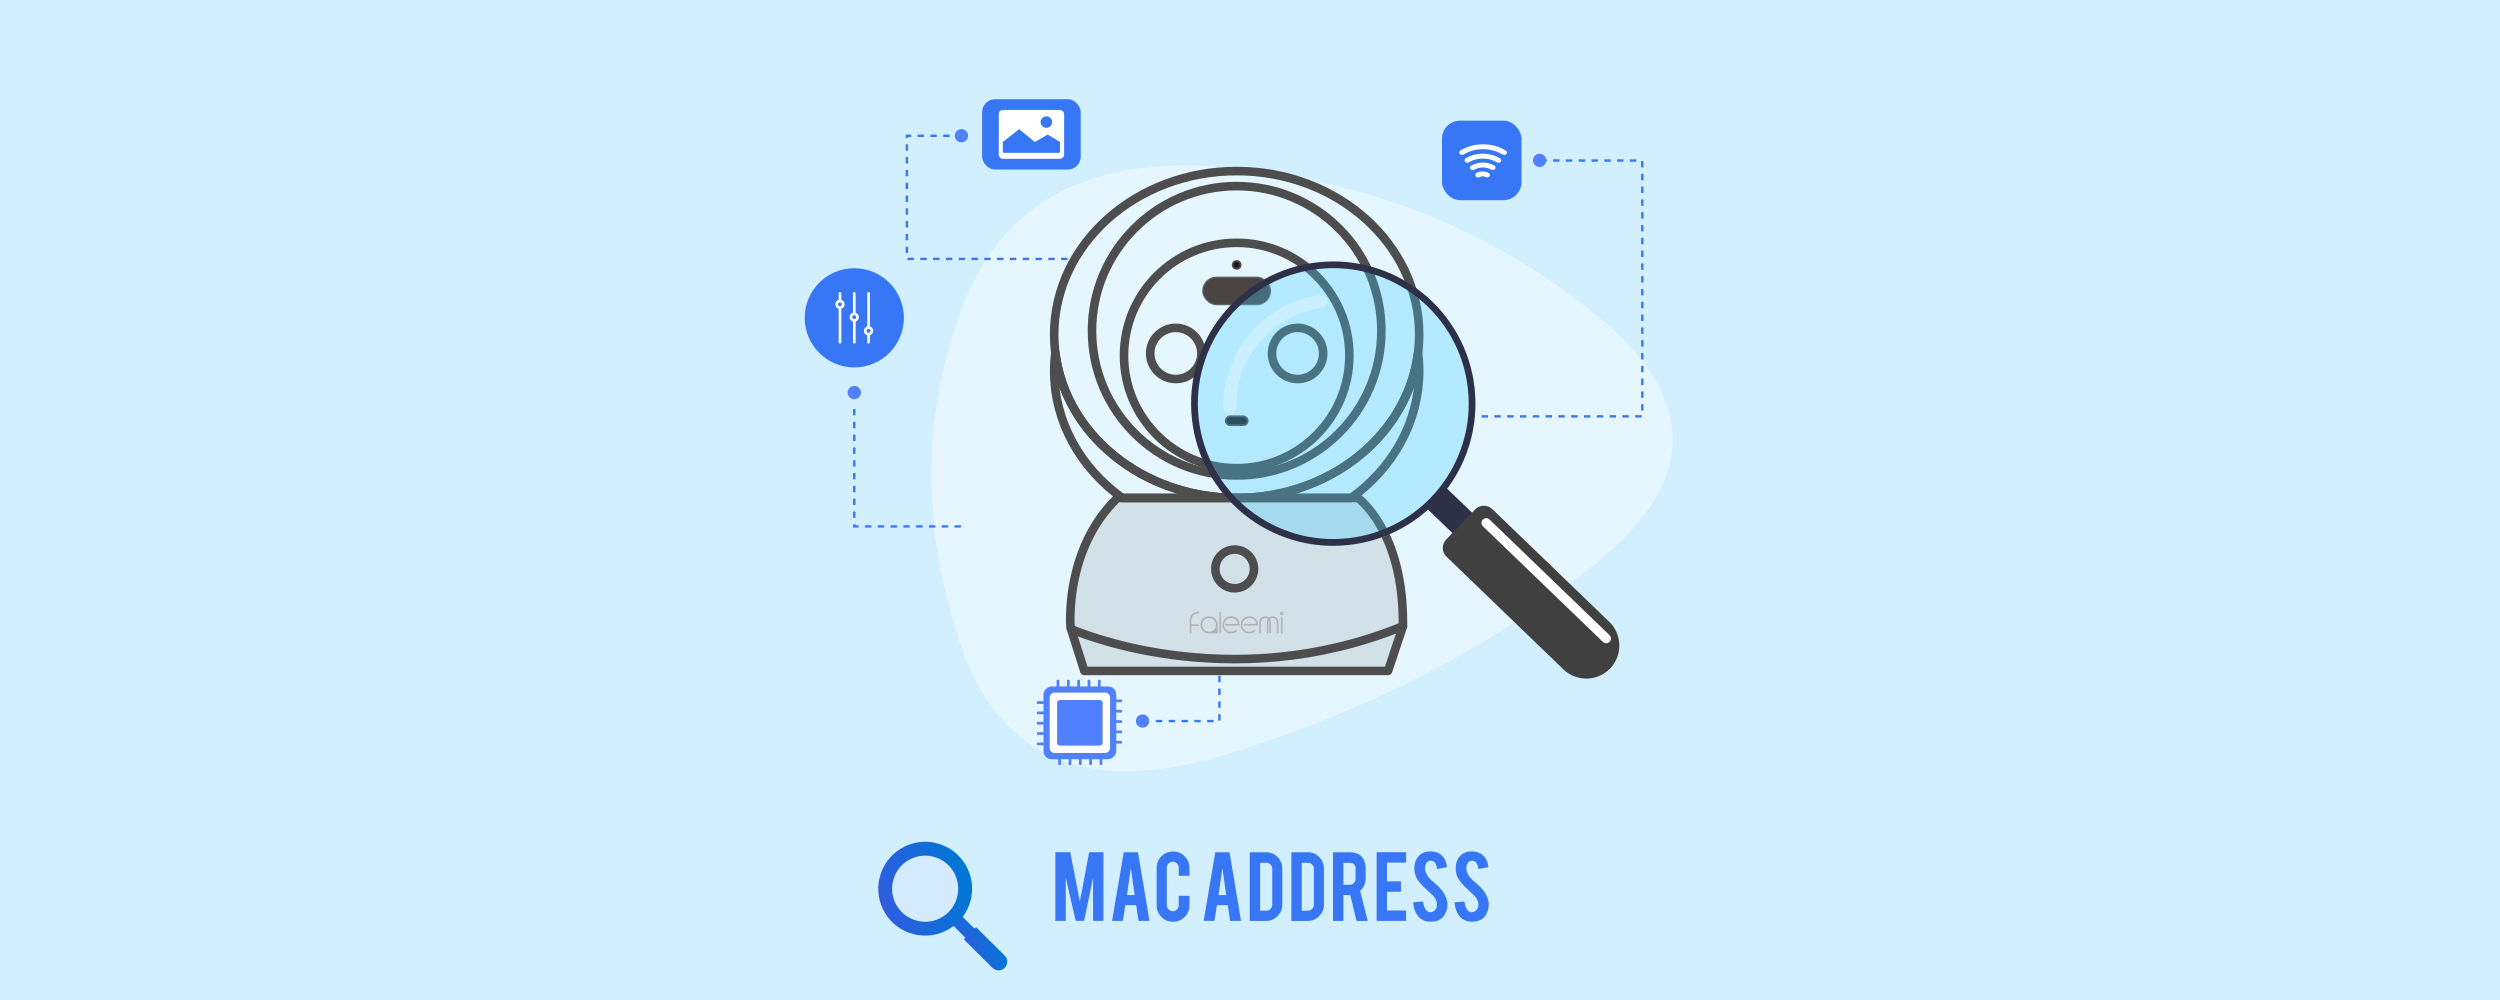 <?xml version="1.0" encoding="UTF-8"?>
<svg id="_央铋_1" data-name="央铋 1" xmlns="http://www.w3.org/2000/svg" xmlns:xlink="http://www.w3.org/1999/xlink" viewBox="0 0 1500 600">
  <defs>
    <style>
      .cls-1 {
        fill: url(#_未命名的渐变_5);
      }

      .cls-2 {
        fill: #fff;
      }

      .cls-3 {
        fill: #3777f6;
      }

      .cls-4 {
        fill: #e6f6ff;
      }

      .cls-5 {
        stroke-linecap: round;
        stroke-linejoin: round;
        stroke-width: 5.15px;
      }

      .cls-5, .cls-6, .cls-7, .cls-8, .cls-9 {
        stroke: #4d4d4d;
      }

      .cls-5, .cls-7 {
        fill: none;
      }

      .cls-10 {
        fill: #2d3047;
      }

      .cls-6 {
        opacity: .8;
      }

      .cls-6, .cls-7, .cls-8, .cls-9 {
        isolation: isolate;
        stroke-miterlimit: 10;
        stroke-width: 1.13px;
      }

      .cls-6, .cls-8, .cls-9 {
        fill: #231815;
      }

      .cls-11 {
        fill: url(#_未命名的渐变_5-2);
      }

      .cls-12 {
        fill: #5180fe;
      }

      .cls-13 {
        fill: #40ccff;
      }

      .cls-14 {
        fill: #d1efff;
      }

      .cls-15 {
        fill: url(#_未命名的渐变_5-3);
      }

      .cls-7, .cls-9 {
        opacity: .1;
      }

      .cls-16 {
        opacity: .3;
      }

      .cls-17 {
        fill: #b3b3b3;
        fill-rule: evenodd;
      }

      .cls-18 {
        fill: #404040;
      }

      .cls-19 {
        fill: #d5ebff;
      }
    </style>
    <linearGradient id="_未命名的渐变_5" data-name="未命名的渐变 5" x1="785.74" y1="-1512.56" x2="759.36" y2="-1520.43" gradientTransform="translate(-193.5 -958) scale(1 -1)" gradientUnits="userSpaceOnUse">
      <stop offset="0" stop-color="#0078d4"/>
      <stop offset="1" stop-color="#345ae0"/>
    </linearGradient>
    <linearGradient id="_未命名的渐变_5-2" data-name="未命名的渐变 5" x1="797.44" y1="-1523.99" x2="770.28" y2="-1532.09" xlink:href="#_未命名的渐变_5"/>
    <linearGradient id="_未命名的渐变_5-3" data-name="未命名的渐变 5" x1="775.59" y1="-1483.19" x2="716.45" y2="-1500.76" xlink:href="#_未命名的渐变_5"/>
  </defs>
  <rect class="cls-14" width="1500" height="600"/>
  <g id="blob">
    <path class="cls-4" d="M957.12,338.44c-61.94,49.63-135.03,87.51-219.29,113.64-84.26,26.13-138.13,4.25-161.62-65.64s-23.18-137.08,.93-201.59c24.11-64.5,78.01-92.57,161.71-84.21,83.7,8.36,156.49,37.67,218.37,87.94,61.88,50.27,61.85,100.22-.08,149.85Z"/>
  </g>
  <path class="cls-3" d="M640.5,156.07h-3.84v-1.44h3.84v1.44Zm-7.68,0h-3.84v-1.44h3.84v1.44Zm-7.68,0h-3.84v-1.44h3.84v1.44Zm-7.68,0h-3.84v-1.44h3.84v1.44Zm-7.68,0h-3.84v-1.44h3.84v1.44Zm-7.68,0h-3.84s0-1.44,0-1.44h3.84s0,1.44,0,1.44Zm-7.68,0h-3.84v-1.44h3.84v1.44Zm-7.68,0h-3.84v-1.44h3.84v1.44Zm-7.68,0h-3.84s0-1.44,0-1.44h3.84s0,1.44,0,1.44Zm-7.68,0h-3.84v-1.44h3.84v1.44Zm-7.68,0h-3.84v-1.44h3.84v1.44Zm-7.68,0h-3.84s0-1.44,0-1.44h3.84s0,1.44,0,1.44Zm-7.68,0h-3.84v-1.44h3.84v1.44Zm-3.49-4.19h-1.44v-3.84h1.44v3.84Zm0-7.68h-1.44v-3.84s1.44,0,1.44,0v3.84Zm0-7.68h-1.44v-3.84h1.44v3.84Zm0-7.68h-1.44v-3.84h1.44v3.84Zm0-7.68h-1.44v-3.84s1.44,0,1.44,0v3.84Zm0-7.68h-1.44v-3.84h1.44v3.84Zm0-7.68h-1.44v-3.84h1.44v3.84Zm0-7.68h-1.44v-3.84s1.44,0,1.44,0v3.84Zm0-7.68h-1.44v-3.84h1.44v3.84Zm0-7.68h-1.44v-1.99h3.3v1.44h-1.86v.54Zm32.59-.54h-3.84v-1.44h3.84v1.44Zm-7.68,0h-3.84s0-1.44,0-1.44h3.84s0,1.44,0,1.44Zm-7.68,0h-3.84v-1.44h3.84v1.44Zm-7.68,0h-3.84v-1.44h3.84v1.44Z"/>
  <path class="cls-12" d="M572.88,81.46c0,2.2,1.78,3.98,3.98,3.98s3.98-1.78,3.98-3.98c0-2.2-1.78-3.98-3.98-3.98s-3.98,1.78-3.98,3.98Z"/>
  <rect class="cls-3" x="589.27" y="59.52" width="59.16" height="42.22" rx="7.79" ry="7.79"/>
  <g>
    <path class="cls-3" d="M511.86,314.54h1.44v.6s1.8,0,1.8,0v1.44h-3.25v-2.04Zm7.09,.6h3.84v1.44h-3.84v-1.44Zm7.68,0h3.84v1.44h-3.84v-1.44Zm7.68,0h3.84v1.44h-3.84v-1.44Zm7.68,0h3.84v1.44h-3.84v-1.44Zm7.68,0h3.84v1.44h-3.84v-1.44Zm7.68,0h3.84v1.44h-3.84v-1.44Zm7.68,0h3.84v1.44h-3.84v-1.44Zm7.68,0h3.84v1.44h-3.84v-1.44Zm-60.87-8.28h1.44v3.84h-1.44v-3.84Zm0-7.68h1.44v3.84h-1.44v-3.84Zm0-7.68h1.44v3.84h-1.44v-3.84Zm0-7.68h1.44v3.84h-1.44v-3.84Zm0-7.68h1.44v3.84h-1.44v-3.84Zm0-7.68h1.44v3.84h-1.44v-3.84Zm0-7.68h1.44v3.84h-1.44v-3.84Zm0-7.68h1.44v3.84h-1.44v-3.84Zm0-7.68h1.44v3.84h-1.44v-3.84Z"/>
    <circle class="cls-12" cx="512.58" cy="235.54" r="3.98"/>
    <g>
      <circle class="cls-3" cx="512.58" cy="190.69" r="29.76"/>
      <path class="cls-2" d="M521.15,206.13h0c.44,0,.79-.36,.79-.79v-29.3c0-.44-.36-.79-.79-.79h0c-.44,0-.79,.36-.79,.79v29.3c0,.44,.36,.79,.79,.79Z"/>
      <g>
        <circle class="cls-3" cx="521.13" cy="198.51" r="1.97"/>
        <path class="cls-2" d="M518.35,198.51c0-1.53,1.25-2.78,2.78-2.78s2.78,1.25,2.78,2.78-1.25,2.78-2.78,2.78-2.78-1.25-2.78-2.78Zm1.6,0c0,.65,.53,1.17,1.17,1.17s1.17-.53,1.17-1.17-.53-1.17-1.17-1.17-1.17,.53-1.17,1.17Z"/>
      </g>
      <rect class="cls-2" x="511.79" y="175.24" width="1.59" height="30.89" rx=".79" ry=".79" transform="translate(1025.16 381.37) rotate(180)"/>
      <g>
        <circle class="cls-3" cx="512.56" cy="190.31" r="1.97"/>
        <path class="cls-2" d="M509.78,190.31c0-1.53,1.25-2.78,2.78-2.78s2.78,1.25,2.78,2.78-1.25,2.78-2.78,2.78-2.78-1.25-2.78-2.78Zm1.6,0c0,.65,.53,1.17,1.17,1.17s1.17-.53,1.17-1.17-.53-1.17-1.17-1.17-1.17,.53-1.17,1.17Z"/>
      </g>
      <path class="cls-2" d="M504.01,206.13h0c.44,0,.79-.36,.79-.79v-29.3c0-.44-.36-.79-.79-.79h0c-.44,0-.79,.36-.79,.79v29.3c0,.44,.36,.79,.79,.79Z"/>
      <g>
        <circle class="cls-3" cx="503.99" cy="182.6" r="1.97"/>
        <path class="cls-2" d="M501.21,182.6c0-1.53,1.25-2.78,2.78-2.78s2.78,1.25,2.78,2.78-1.25,2.78-2.78,2.78-2.78-1.25-2.78-2.78Zm1.6,0c0,.65,.53,1.17,1.17,1.17s1.17-.53,1.17-1.17-.53-1.17-1.17-1.17-1.17,.53-1.17,1.17Z"/>
      </g>
    </g>
  </g>
  <g>
    <path class="cls-3" d="M730.94,432.35v-3.84h1.44v3.84h-1.44Zm0-7.68v-3.84h1.44v3.84h-1.44Zm0-7.68v-3.84h1.44v3.84h-1.44Zm0-7.68v-3.84h1.44v3.84h-1.44Zm-6.68,24.06v-1.44h3.84v1.44h-3.84Zm-7.68,0v-1.44h3.84v1.44h-3.84Zm-7.68,0v-1.44h3.84v1.44h-3.84Zm-7.68,0v-1.44h3.84v1.44h-3.84Zm-7.68,0v-1.44h3.84v1.44h-3.84Z"/>
    <circle class="cls-12" cx="685.53" cy="432.63" r="3.98"/>
    <rect class="cls-12" x="631.07" y="410.75" width="7.39" height="1.64" rx=".44" ry=".44" transform="translate(1046.34 -223.19) rotate(90)"/>
    <rect class="cls-12" x="637.27" y="410.75" width="7.39" height="1.64" rx=".44" ry=".44" transform="translate(1052.55 -229.4) rotate(90)"/>
    <rect class="cls-12" x="643.48" y="410.75" width="7.39" height="1.64" rx=".44" ry=".44" transform="translate(1058.75 -235.6) rotate(90)"/>
    <rect class="cls-12" x="665.83" y="419.7" width="7.39" height="1.64" rx=".44" ry=".44" transform="translate(1339.06 841.04) rotate(-180)"/>
    <rect class="cls-12" x="665.83" y="425.9" width="7.39" height="1.64" rx=".44" ry=".44" transform="translate(1339.06 853.45) rotate(-180)"/>
    <rect class="cls-12" x="665.83" y="432.11" width="7.39" height="1.64" rx=".44" ry=".44" transform="translate(1339.06 865.86) rotate(-180)"/>
    <rect class="cls-12" x="665.83" y="438.31" width="7.39" height="1.64" rx=".44" ry=".44" transform="translate(1339.06 878.27) rotate(-180)"/>
    <rect class="cls-12" x="665.83" y="444.51" width="7.39" height="1.64" rx=".44" ry=".44" transform="translate(1339.06 890.67) rotate(-180)"/>
    <rect class="cls-12" x="649.68" y="410.75" width="7.39" height="1.64" rx=".44" ry=".44" transform="translate(1064.95 -241.8) rotate(90)"/>
    <rect class="cls-12" x="655.89" y="410.75" width="7.39" height="1.64" rx=".44" ry=".44" transform="translate(1071.16 -248.01) rotate(90)"/>
    <rect class="cls-12" x="656.88" y="454.46" width="7.39" height="1.64" rx=".44" ry=".44" transform="translate(205.3 1115.86) rotate(-90)"/>
    <rect class="cls-12" x="650.68" y="454.46" width="7.39" height="1.64" rx=".44" ry=".44" transform="translate(199.09 1109.66) rotate(-90)"/>
    <rect class="cls-12" x="644.48" y="454.46" width="7.39" height="1.64" rx=".44" ry=".44" transform="translate(192.89 1103.46) rotate(-90)"/>
    <rect class="cls-12" x="638.27" y="454.46" width="7.39" height="1.64" rx=".44" ry=".44" transform="translate(186.69 1097.25) rotate(-90)"/>
    <rect class="cls-12" x="622.12" y="445.51" width="7.39" height="1.64" rx=".44" ry=".44"/>
    <rect class="cls-12" x="622.12" y="439.31" width="7.39" height="1.64" rx=".44" ry=".44"/>
    <rect class="cls-12" x="622.12" y="433.11" width="7.39" height="1.64" rx=".44" ry=".44"/>
    <rect class="cls-12" x="622.12" y="426.9" width="7.39" height="1.64" rx=".44" ry=".44"/>
    <rect class="cls-12" x="622.12" y="420.7" width="7.39" height="1.64" rx=".44" ry=".44"/>
    <rect class="cls-12" x="632.07" y="454.46" width="7.39" height="1.64" rx=".44" ry=".44" transform="translate(180.48 1091.05) rotate(-90)"/>
    <rect class="cls-12" x="626.09" y="411.87" width="43.64" height="43.64" rx="4.79" ry="4.79" transform="translate(214.22 1081.6) rotate(-90)"/>
    <rect class="cls-2" x="629.8" y="415.58" width="36.22" height="36.22" rx="2.91" ry="2.91" transform="translate(214.22 1081.6) rotate(-90)"/>
    <rect class="cls-12" x="634.24" y="420.02" width="27.34" height="27.34" rx="1.67" ry="1.67" transform="translate(214.22 1081.6) rotate(-90)"/>
  </g>
  <g>
    <path class="cls-3" d="M984.96,250.54h-3.84v-1.44h3.84v1.44Zm-7.68,0h-3.84v-1.44h3.84v1.44Zm-7.68,0h-3.84v-1.44h3.84v1.44Zm-7.68,0h-3.84v-1.44h3.84v1.44Zm-7.68,0h-3.84v-1.44h3.84v1.44Zm-7.68,0h-3.84v-1.44h3.84v1.44Zm-7.68,0h-3.84v-1.44h3.84v1.44Zm-7.68,0h-3.84v-1.44h3.84v1.44Zm-7.68,0h-3.84v-1.44h3.84v1.44Zm-7.68,0h-3.84v-1.44h3.84v1.44Zm-7.68,0h-3.84v-1.44h3.84v1.44Zm-7.68,0h-3.84v-1.44h3.84v1.44Zm-7.68,0h-3.84v-1.44h3.84v1.44Zm93.3-4.19h-1.44v-3.84h1.44v3.84Zm0-7.68h-1.44v-3.84h1.44v3.84Zm0-7.68h-1.44v-3.84h1.44v3.84Zm0-7.68h-1.44v-3.84h1.44v3.84Zm0-7.68h-1.44v-3.84h1.44v3.84Zm0-7.68h-1.44v-3.84h1.44v3.84Zm0-7.68h-1.44v-3.84h1.44v3.84Zm0-7.68h-1.44v-3.84h1.44v3.84Zm0-7.68h-1.44v-3.84h1.44v3.84Zm0-7.68h-1.44v-3.84h1.44v3.84Zm0-7.68h-1.44v-3.84h1.44v3.84Zm0-7.68h-1.44v-3.84h1.44v3.84Zm0-7.68h-1.44v-3.84h1.44v3.84Zm0-7.68h-1.44v-3.84h1.44v3.84Zm0-7.68h-1.44v-3.84h1.44v3.84Zm0-7.68h-1.44v-3.84h1.44v3.84Zm0-7.68h-1.44v-3.84h1.44v3.84Zm0-7.68h-1.44v-3.84h1.44v3.84Zm0-7.68h-1.44v-3.84h1.44v3.84Zm0-7.68h-1.44v-3.84h1.44v3.84Zm-4.3-3.39h-3.84v-1.44h3.84v1.44Zm-7.68,0h-3.84v-1.44h3.84v1.44Zm-7.68,0h-3.84v-1.44h3.84v1.44Zm-7.68,0h-3.84v-1.44h3.84v1.44Zm-7.68,0h-3.84v-1.44h3.84v1.44Zm-7.68,0h-3.84v-1.44h3.84v1.44Zm-7.68,0h-3.84v-1.44h3.84v1.44Zm-7.68,0h-3.84v-1.44h3.84v1.44Z"/>
    <circle class="cls-12" cx="923.81" cy="96.25" r="3.98" transform="translate(617.89 973.22) rotate(-76.72)"/>
    <rect class="cls-3" x="865.2" y="72.39" width="47.71" height="47.71" rx="10.83" ry="10.83"/>
    <g>
      <path class="cls-2" d="M890.28,89.53c4.09,.08,7.98,1.2,11.29,3.21,.73,.44,1.72,.3,2.24-.33h0c.56-.67,.38-1.63-.4-2.1-3.84-2.33-8.34-3.62-13.08-3.72-5.09-.1-9.97,1.19-14.1,3.69-.75,.46-.94,1.37-.42,2.04h0c.52,.67,1.54,.84,2.28,.39,3.56-2.16,7.77-3.28,12.17-3.19Z"/>
      <path class="cls-2" d="M890.18,95.15c2.9,.08,5.65,.87,8.02,2.27,.72,.43,1.7,.29,2.22-.33h0c.58-.68,.38-1.65-.41-2.12-2.87-1.7-6.22-2.66-9.75-2.76-3.88-.1-7.61,.85-10.77,2.73-.76,.45-.97,1.37-.45,2.05h0c.51,.67,1.52,.85,2.27,.4,2.6-1.55,5.68-2.34,8.87-2.25Z"/>
      <path class="cls-2" d="M897.01,101.45h0c.59-.69,.39-1.68-.43-2.14-1.91-1.07-4.11-1.68-6.41-1.76-2.68-.09-5.26,.55-7.46,1.82-.77,.45-.98,1.37-.47,2.05h0c.5,.67,1.51,.86,2.26,.43,3.13-1.81,7.19-1.81,10.34-.06,.72,.4,1.66,.26,2.18-.34Z"/>
      <path class="cls-2" d="M893.57,105.93h0c.65-.69,.43-1.76-.47-2.21-2.2-1.09-4.92-1.12-7.11-.02-.8,.4-1.06,1.31-.58,2.02,.02,.02,.03,.05,.05,.07,.46,.67,1.42,.91,2.18,.53,.98-.48,2.42-.86,3.86-.1,.69,.36,1.56,.24,2.07-.29Z"/>
    </g>
  </g>
  <g>
    <path class="cls-9" d="M670.42,298.78h144.37s27.66,19.83,26.98,76.94l-8.95,26.84h-182.22l-8.26-26.01s-4.16-46.59,28.08-77.76Z"/>
    <circle class="cls-5" cx="742.01" cy="213.29" r="67.61"/>
    <circle class="cls-7" cx="742.01" cy="198.48" r="86.81"/>
    <circle class="cls-5" cx="742.01" cy="198.48" r="86.81"/>
    <path class="cls-5" d="M741.98,298.79h-68.63c-24.87-17.89-40.84-45.44-40.84-76.3,0-3.68,.23-7.29,.69-10.9,5.99,49.05,52.43,87.2,108.78,87.2Z"/>
    <path class="cls-5" d="M851.52,222.49c0,30.86-15.97,58.42-40.84,76.3h-68.7c56.42,0,102.86-38.15,108.85-87.2,.46,3.61,.69,7.22,.69,10.9Z"/>
    <g>
      <circle class="cls-5" cx="705.47" cy="212.07" r="15.35"/>
      <circle class="cls-5" cx="778.55" cy="212.07" r="15.35"/>
    </g>
    <rect class="cls-6" x="721.84" y="166.51" width="40.32" height="16.1" rx="8.05" ry="8.05"/>
    <circle class="cls-8" cx="742.01" cy="158.93" r="2.34"/>
    <rect class="cls-8" x="735.43" y="249.81" width="13.15" height="5.27" rx="2.63" ry="2.63"/>
    <ellipse class="cls-5" cx="742.01" cy="200.71" rx="109.5" ry="98.06"/>
    <path class="cls-5" d="M643.17,377.64s93.15,41.34,198.6-1.93"/>
    <path class="cls-5" d="M670.42,298.78h144.37s27.66,19.83,26.98,76.94l-8.95,26.84h-182.22l-8.26-26.01s-4.16-46.59,28.08-77.76Z"/>
    <circle class="cls-5" cx="740.8" cy="341.35" r="11.6"/>
  </g>
  <g>
    <g class="cls-16">
      <circle class="cls-13" cx="800.01" cy="242.39" r="85.25"/>
    </g>
    <rect class="cls-10" x="864.31" y="294.31" width="16.98" height="30.18" transform="translate(44.34 723.11) rotate(-46.06)"/>
    <path class="cls-18" d="M966.05,401.09h0c-7.59,7.88-20.13,8.11-28.01,.52l-70.15-67.61c-2.89-2.79-2.98-7.39-.19-10.29l17.4-18.05c2.79-2.89,7.39-2.98,10.29-.19l70.15,67.61c7.88,7.59,8.11,20.13,.52,28.01Z"/>
    <path class="cls-10" d="M799.82,327.47c-8.26,0-16.41-1.2-24.36-3.58-10.56-3.17-20.3-8.3-28.93-15.24-8.63-6.94-15.73-15.34-21.1-24.97-5.56-9.97-9.01-20.83-10.26-32.28-1.25-11.45-.21-22.79,3.07-33.73,3.17-10.56,8.3-20.3,15.24-28.93,6.94-8.63,15.34-15.73,24.97-21.1,9.97-5.56,20.83-9.01,32.28-10.26,11.45-1.25,22.79-.21,33.73,3.07,10.56,3.17,20.29,8.3,28.93,15.24,8.63,6.94,15.73,15.34,21.1,24.97,5.56,9.97,9.01,20.83,10.26,32.28,1.25,11.45,.21,22.79-3.07,33.73-3.17,10.56-8.3,20.29-15.24,28.93-6.94,8.63-15.34,15.73-24.97,21.1-9.97,5.56-20.83,9.01-32.28,10.26-3.13,.34-6.26,.51-9.37,.51Zm-8.87-168.09l.22,2c-10.91,1.19-21.25,4.48-30.75,9.77-9.18,5.12-17.18,11.88-23.79,20.11-6.61,8.23-11.5,17.5-14.52,27.56-3.13,10.42-4.11,21.23-2.92,32.14,1.19,10.91,4.48,21.25,9.77,30.75,5.12,9.18,11.88,17.18,20.11,23.79,8.23,6.61,17.5,11.5,27.56,14.52,10.42,3.13,21.23,4.11,32.14,2.92,10.91-1.19,21.25-4.47,30.75-9.77,9.18-5.12,17.18-11.88,23.79-20.11,6.61-8.23,11.5-17.5,14.52-27.56,3.13-10.42,4.11-21.23,2.92-32.14-1.19-10.91-4.47-21.25-9.77-30.75-5.12-9.18-11.88-17.18-20.11-23.79-8.23-6.61-17.5-11.5-27.56-14.52-10.42-3.13-21.23-4.11-32.14-2.92l-.22-2Z"/>
    <path class="cls-2" d="M965.76,385.08h0c-1.08,1.13-2.88,1.16-4,.07l-71.99-69.39c-1.13-1.08-1.16-2.88-.07-4h0c1.08-1.13,2.88-1.16,4-.07l71.99,69.39c1.13,1.08,1.16,2.88,.07,4Z"/>
    <g class="cls-16">
      <path class="cls-2" d="M741.71,243.87c-.17-29.37,21.29-54.55,50.32-59.03,2.38-.37,4.25-2.22,4.11-4.32h0c-.14-2.1-2.54-3.65-5.28-3.23-32.76,5.05-56.99,33.46-56.79,66.62,.01,2.78,1.92,4.9,4.02,4.7h0c2.1-.2,3.63-2.34,3.62-4.74Z"/>
    </g>
  </g>
  <path class="cls-2" d="M636.02,65.98h-34.33c-1.31,0-2.43,1.12-2.43,2.43v24.44c0,1.31,1.12,2.43,2.43,2.43h34.33c1.31,0,2.43-1.12,2.43-2.43v-24.44c0-1.31-1.12-2.43-2.43-2.43Zm-8.21,3.83c1.96,0,3.45,1.59,3.45,3.45s-1.59,3.45-3.45,3.45-3.45-1.59-3.45-3.45c0-1.87,1.59-3.45,3.45-3.45Zm8.21,21.09c0,.47-.37,.84-.84,.84h-32.66c-.47,0-.84-.37-.84-.84v-5.69l9.8-7.74,9.42,7.74,7.74-4.48,7.37,4.48v5.69Z"/>
  <g>
    <g>
      <path class="cls-3" d="M639.45,552.54h-6.21v-41.21h8.91l5.79,29.6,5.56-29.6h8.56v41.21h-6.21v-25.9l-5.39,25.9h-5l-6.01-25.83v25.83Z"/>
      <path class="cls-3" d="M675.22,543.08l-1.51,9.46h-6.47l7-41.18h8.54l6.9,41.18h-6.53l-1.45-9.46h-6.48Zm3.26-22.28l-2.3,16.23h4.6l-2.3-16.23Z"/>
      <path class="cls-3" d="M703.83,553.07c-2.74,0-5.07-.96-6.98-2.88-1.92-1.92-2.88-4.23-2.88-6.95v-22.48c0-2.74,.96-5.07,2.89-6.98,1.93-1.92,4.25-2.88,6.97-2.88s5.06,.96,6.97,2.89,2.86,4.25,2.86,6.97v4.7h-6.44v-4.83c0-.99-.35-1.83-1.05-2.53s-1.54-1.05-2.53-1.05-1.82,.35-2.51,1.05c-.69,.7-1.04,1.54-1.04,2.53v22.54c0,.99,.34,1.82,1.04,2.51,.69,.69,1.53,1.04,2.51,1.04s1.83-.34,2.53-1.04c.7-.69,1.05-1.53,1.05-2.51v-5.69h6.44v5.75c0,2.74-.96,5.06-2.89,6.97-1.93,1.91-4.24,2.86-6.93,2.86Z"/>
      <path class="cls-3" d="M730.17,543.08l-1.51,9.46h-6.47l7-41.18h8.54l6.9,41.18h-6.53l-1.45-9.46h-6.48Zm3.26-22.28l-2.3,16.23h4.6l-2.3-16.23Z"/>
      <path class="cls-3" d="M769.39,542.69c0,2.72-.95,5.04-2.86,6.97s-4.21,2.89-6.9,2.89h-9.76v-41.21h9.76c2.72,0,5.02,.96,6.92,2.89,1.89,1.93,2.84,4.24,2.84,6.93v21.53Zm-13.31,3.71h3.75c.99,0,1.82-.36,2.5-1.07,.68-.71,1.02-1.55,1.02-2.51v-21.56c0-.99-.35-1.83-1.04-2.53-.69-.7-1.52-1.05-2.48-1.05h-3.75v28.72Z"/>
      <path class="cls-3" d="M794.36,542.69c0,2.72-.95,5.04-2.86,6.97s-4.21,2.89-6.9,2.89h-9.76v-41.21h9.76c2.72,0,5.02,.96,6.92,2.89,1.89,1.93,2.84,4.24,2.84,6.93v21.53Zm-13.31,3.71h3.75c.99,0,1.82-.36,2.5-1.07,.68-.71,1.02-1.55,1.02-2.51v-21.56c0-.99-.34-1.83-1.04-2.53-.69-.7-1.52-1.05-2.48-1.05h-3.75v28.72Z"/>
      <path class="cls-3" d="M809.61,511.37c3.46,0,6,.95,7.62,2.86,1.42,1.67,2.14,3.99,2.14,6.97v5.98c0,2.91-1.11,5.38-3.32,7.39l4.6,17.98h-6.72l-3.77-15.51h-4.14v15.51h-6.21v-41.18h9.79Zm3.71,9.92c0-2.39-1.18-3.58-3.55-3.58h-3.75v13.18h3.75c.99,0,1.82-.35,2.51-1.05,.69-.7,1.04-1.54,1.04-2.53v-6.01Z"/>
      <path class="cls-3" d="M825.97,552.54v-41.21h17.68v6.24h-11.47v11.24h8.38v6.24h-8.38v11.24h11.47v6.24h-17.68Z"/>
      <path class="cls-3" d="M868.47,542.29c.04,2.87-.7,5.32-2.23,7.36-1.01,1.38-2.43,2.36-4.27,2.92-.99,.31-2.14,.46-3.45,.46-2.43,0-4.45-.6-6.05-1.81-1.34-.99-2.39-2.33-3.17-4.03-.78-1.7-1.23-3.64-1.36-5.83l5.92-.43c.26,2.4,.9,4.14,1.91,5.22,.74,.82,1.6,1.2,2.56,1.16,1.36-.04,2.44-.71,3.25-2.01,.42-.64,.62-1.54,.62-2.73,0-1.71-.78-3.41-2.33-5.1-1.23-1.16-3.07-2.91-5.52-5.23-2.06-2-3.52-3.78-4.37-5.36-.92-1.78-1.38-3.71-1.38-5.79,0-3.75,1.26-6.59,3.78-8.52,1.55-1.16,3.48-1.74,5.78-1.74s4.11,.49,5.69,1.48c1.23,.77,2.22,1.84,2.97,3.22,.76,1.38,1.21,2.97,1.36,4.77l-5.95,1.08c-.18-1.69-.66-3-1.45-3.94-.57-.68-1.39-1.02-2.46-1.02-1.14,0-2,.5-2.6,1.51-.48,.81-.72,1.82-.72,3.02,0,1.88,.81,3.8,2.43,5.75,.61,.75,1.53,1.62,2.76,2.63,1.45,1.21,2.4,2.05,2.86,2.53,1.53,1.53,2.72,3.04,3.55,4.54,.39,.7,.71,1.35,.95,1.94,.59,1.47,.9,2.78,.92,3.94Z"/>
      <path class="cls-3" d="M893.28,542.29c.04,2.87-.7,5.32-2.23,7.36-1.01,1.38-2.43,2.36-4.27,2.92-.99,.31-2.14,.46-3.45,.46-2.43,0-4.45-.6-6.05-1.81-1.34-.99-2.39-2.33-3.17-4.03-.78-1.7-1.23-3.64-1.36-5.83l5.92-.43c.26,2.4,.9,4.14,1.91,5.22,.74,.82,1.6,1.2,2.56,1.16,1.36-.04,2.44-.71,3.25-2.01,.42-.64,.62-1.54,.62-2.73,0-1.71-.78-3.41-2.33-5.1-1.23-1.16-3.07-2.91-5.52-5.23-2.06-2-3.52-3.78-4.37-5.36-.92-1.78-1.38-3.71-1.38-5.79,0-3.75,1.26-6.59,3.78-8.52,1.55-1.16,3.48-1.74,5.78-1.74s4.11,.49,5.69,1.48c1.23,.77,2.22,1.84,2.97,3.22,.76,1.38,1.21,2.97,1.36,4.77l-5.95,1.08c-.18-1.69-.66-3-1.45-3.94-.57-.68-1.39-1.02-2.46-1.02-1.14,0-2,.5-2.6,1.51-.48,.81-.72,1.82-.72,3.02,0,1.88,.81,3.8,2.43,5.75,.61,.75,1.53,1.62,2.76,2.63,1.45,1.21,2.4,2.05,2.86,2.53,1.53,1.53,2.72,3.04,3.55,4.54,.39,.7,.71,1.35,.95,1.94,.59,1.47,.9,2.78,.92,3.94Z"/>
    </g>
    <g>
      <path class="cls-19" d="M554.99,554.96c12.22,0,22.13-9.91,22.13-22.13s-9.91-22.13-22.13-22.13-22.13,9.91-22.13,22.13,9.91,22.13,22.13,22.13Z"/>
      <path class="cls-1" d="M587.31,570.66l-19.69-19.57,5.44-5.44,19.69,19.5-5.44,5.5Z"/>
      <path class="cls-11" d="M595.5,580.72l-16.85-16.72c-.22-.22-.23-.59,0-.81l6.5-6.56c.22-.22,.59-.23,.81,0l16.84,16.72c2.06,2,2.06,5.31,0,7.38-1.94,2-5.25,2-7.31,0Z"/>
      <path class="cls-15" d="M579.18,518.64c-8.06-13.31-25.38-17.57-38.63-9.5-13.25,8.07-17.57,25.32-9.56,38.64,8.06,13.31,25.38,17.57,38.7,9.5,13.31-8,17.57-25.32,9.5-38.64Zm-13.81,31.57c-9.38,5.69-21.57,2.62-27.26-6.69-2.69-4.44-3.44-9.5-2.44-14.19,1-5.25,4.19-10.06,9.13-13.06,9.38-5.69,21.57-2.69,27.26,6.69,3,4.94,3.62,10.69,2.06,15.81-1.31,4.63-4.31,8.75-8.75,11.44Z"/>
    </g>
  </g>
  <g>
    <path class="cls-17" d="M755.55,374.06v5.51c0,.57,.74,.67,.93,.23,.09-.2,.04-1.93,.04-2.24v-3.06c0-1.48,.07-2.6,1.25-3.32,.77-.47,1.84-.47,2.61,.03,.11,.07,.2,.17,.31,.23-.5,.95-.61,1.48-.61,2.68v5.4c0,.53,.58,.71,.87,.36,.18-.22,.11-1.04,.11-1.47v-4.2c0-.36,0-.67,.04-1.01,.03-.31,.13-.6,.2-.87h.07c0,.12,.07,.28,.1,.4,.04,.15,.05,.27,.08,.46,.09,.61,.06,5.2,.05,6.23,0,.82,.67,.69,.85,.47,.08-.09,.12-.28,.12-.44v-5.21c0-.78-.07-1.57-.34-2.25-.07-.18-.23-.44-.27-.61,.21-.11,.26-.2,.63-.38,.36-.17,.67-.19,1.09-.19,.78,0,1.56,.46,1.96,1.06,.23,.34,.34,.64,.42,1.09,.18,1.17,.01,6.42,.09,6.72,.13,.5,.96,.48,.96-.19v-5.27c0-1.84-.37-3.26-1.92-4.03-1.15-.58-2.3-.53-3.41,.12-.1,.07-.15,.09-.24,.16-.09,.07-.13,.12-.22,.18-1.08-.94-2.52-1.14-3.79-.5-1.57,.82-1.97,2.18-1.97,3.89Z"/>
    <path class="cls-17" d="M733.47,374.9c0,1.16,.36,2.08,.93,2.92,.23,.34,.26,.33,.42,.54,.23,.29,.56,.55,.86,.77,.28,.2,.5,.31,.82,.47,1.63,.82,3.7,.52,5.13-.49,.12-.08,.27-.19,.37-.29,.52-.5,.04-1.09-.49-.82-.13,.07-.42,.34-.74,.52-1.47,.82-3.13,.73-4.53-.2l-.55-.44c-.1-.1-.14-.17-.23-.26-.09-.09-.15-.17-.22-.28-2.09-3.02,.26-6.61,3.27-6.61,1.14,0,1.87,.23,2.73,.88,.12,.09,.15,.14,.27,.23,.09,.07,.17,.15,.23,.23,.39,.51,.23,.25,.61,.85,.32,.52,.35,.95,.47,1.45h-7.13c-.82,0-.63,.96-.13,.96h7.76c.17,0,.34-.15,.41-.28,.2-.37-.07-1.44-.18-1.76-.25-.65-.59-1.32-1.03-1.79-.27-.28-.34-.39-.71-.68-.29-.22-.53-.37-.87-.55-1.8-.9-4.05-.63-5.59,.66-.07,.07-.1,.09-.17,.15-.07,.06-.1,.09-.17,.16-.44,.45-.79,.95-1.05,1.53-.31,.66-.47,1.34-.47,2.12Z"/>
    <path class="cls-17" d="M744.41,374.61c0,1.02,.06,1.65,.51,2.54,.26,.5,.41,.72,.74,1.14,.09,.11,.21,.21,.31,.32,1.46,1.46,3.7,1.88,5.71,1.01,.36-.15,1.36-.71,1.46-1.13,.08-.34-.26-.67-.63-.52-.15,.06-.46,.36-.77,.52-1.47,.82-3.24,.82-4.62-.2-.09-.07-.2-.14-.28-.21-.09-.08-.17-.17-.26-.26-1.58-1.58-1.6-4.23-.01-5.81,.28-.28,.22-.24,.55-.49,1.21-.91,3.06-1.08,4.37-.36,.67,.36,1.18,.78,1.62,1.44,.08,.12,.12,.2,.18,.31,.16,.27,.46,1.06,.46,1.47h-7.23c-.12,0-.23,.08-.29,.14-.3,.28-.09,.82,.26,.82h7.73c.85,0,.47-1.37,.36-1.76-.08-.31-.29-.84-.45-1.11-.47-.78-.81-1.28-1.65-1.84-.13-.09-.26-.17-.39-.24-1.16-.63-2.27-.8-3.59-.54-.9,.17-1.86,.7-2.47,1.31-.42,.42-.82,.9-1.08,1.44-.25,.49-.53,1.29-.53,2Z"/>
    <path class="cls-17" d="M713.84,373.38v5.97c0,.87,.58,.82,.82,.59,.09-.09,.14-.15,.14-.33v-4.05h4.14c.82,0,.63-.96,.13-.96h-4.27c0-1.84-.18-3.67,.87-5.02,.06-.08,.1-.1,.16-.17,.23-.28,.58-.55,.88-.74,.52-.33,1.32-.55,1.96-.62,.38-.04,.83-.04,.83-.53,0-.31-.29-.47-.4-.47-.94,0-2.05,.31-2.84,.78-.17,.09-.3,.18-.44,.29-.37,.28-.62,.53-.9,.88-.06,.07-.11,.14-.16,.2-.9,1.27-.93,2.5-.93,4.18Z"/>
    <path class="cls-17" d="M731.58,367.47v12.14c0,.16,.04,.23,.12,.31,.25,.25,.58,.17,.73-.02,.08-.11,.11-.31,.11-.48v-11.72c0-.45-.2-.64-.42-.66h-.09c-.23,.02-.44,.2-.44,.43Z"/>
    <path class="cls-17" d="M768.57,370.58v8.82c0,.99,.96,.77,.96,.2v-9.22c0-.51-.96-.69-.96,.2Z"/>
    <path class="cls-17" d="M769.04,367.04c.6,0,1.08,.48,1.08,1.08s-.48,1.08-1.08,1.08-1.08-.48-1.08-1.08c0-.6,.49-1.08,1.08-1.08h0Zm0,.63c-.24,0-.44,.2-.44,.44s.2,.44,.44,.44,.44-.2,.44-.44c0-.25-.19-.44-.44-.44Z"/>
    <path class="cls-17" d="M725.42,369.74c2.86,0,5.17,2.31,5.17,5.17h0v5.17h-5.17c-2.86,0-5.17-2.31-5.17-5.17,0-2.86,2.32-5.17,5.17-5.17h0Zm0,1.02c-2.29,0-4.15,1.86-4.15,4.15s1.86,4.15,4.15,4.15,4.15-1.86,4.15-4.15c0-2.29-1.85-4.15-4.15-4.15Z"/>
  </g>
</svg>